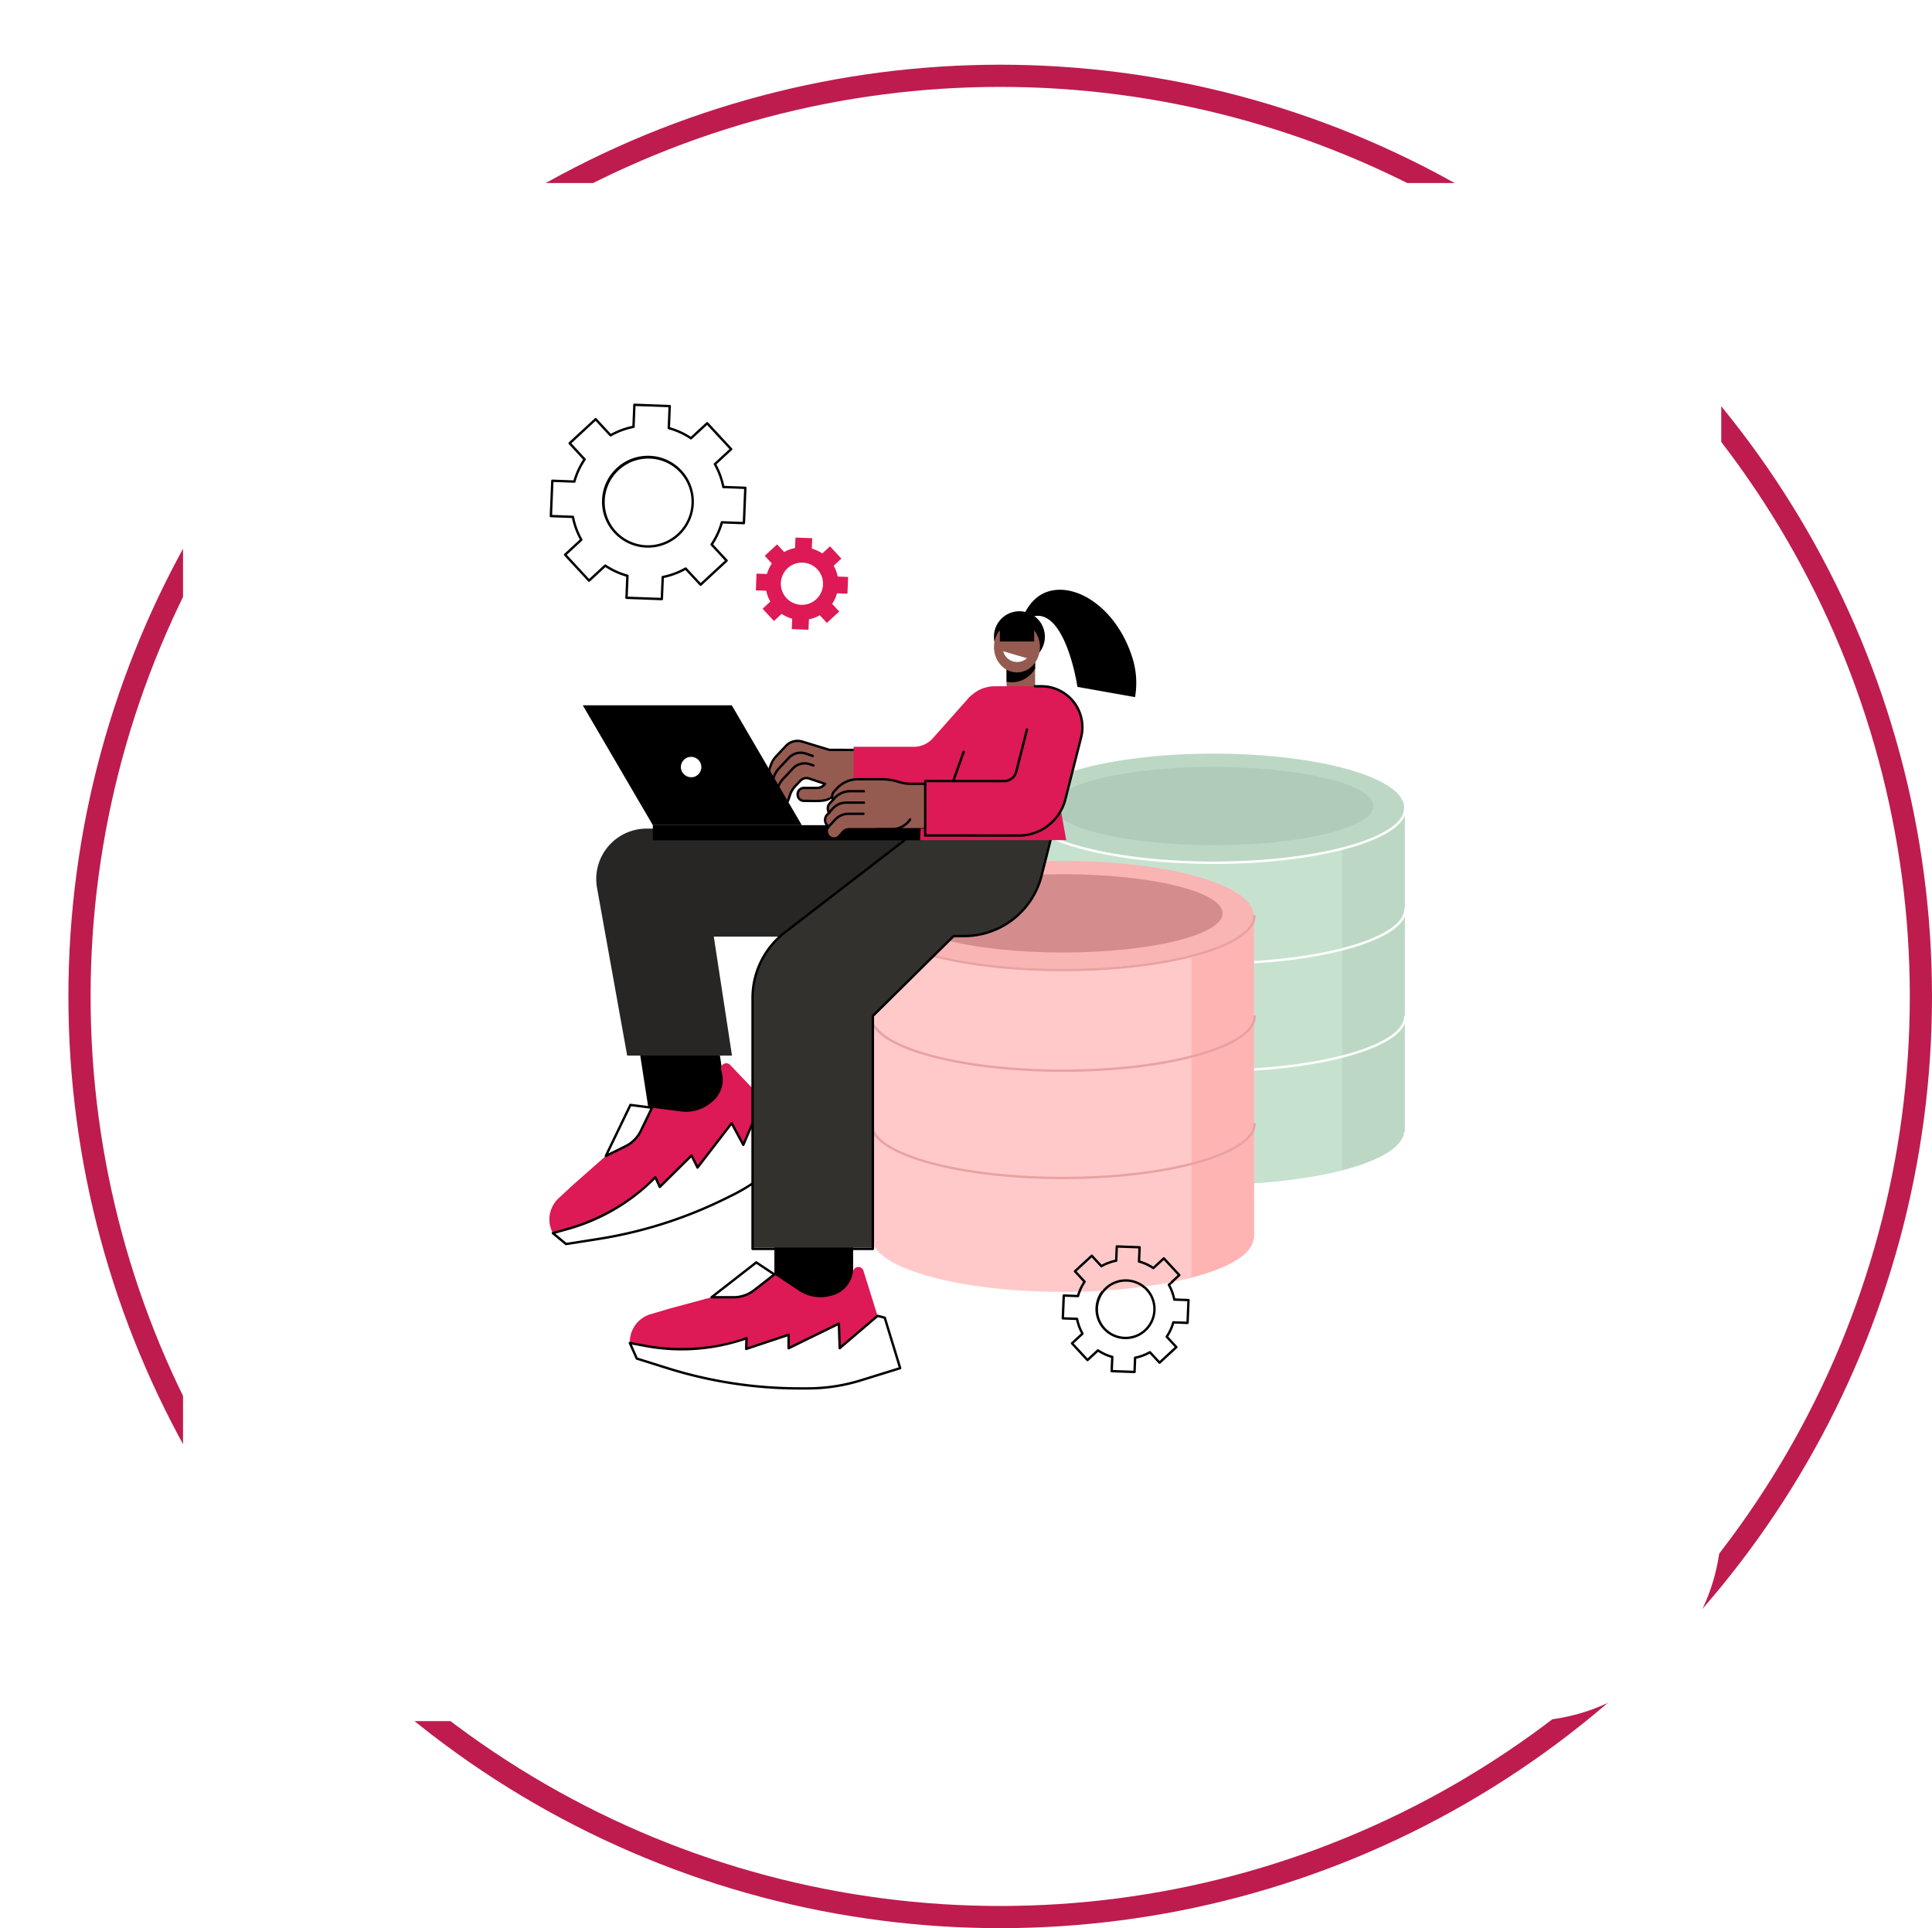 <svg xmlns="http://www.w3.org/2000/svg" xmlns:xlink="http://www.w3.org/1999/xlink" width="522.5" height="521.5" viewBox="0 0 522.5 521.5">
  <defs>
    <filter id="Rectangle_3110" x="0" y="0" width="515" height="515" filterUnits="userSpaceOnUse">
      <feOffset dy="15" input="SourceAlpha"/>
      <feGaussianBlur stdDeviation="16.5" result="blur"/>
      <feFlood flood-opacity="0.129"/>
      <feComposite operator="in" in2="blur"/>
      <feComposite in="SourceGraphic"/>
    </filter>
  </defs>
  <g id="Group_2775" data-name="Group 2775" transform="translate(-373.5 -4467.5)">
    <g id="Ellipse_601" data-name="Ellipse 601" transform="translate(392 4485)" fill="none" stroke="#be1c4e" stroke-width="6">
      <circle cx="252" cy="252" r="252" stroke="none"/>
      <circle cx="252" cy="252" r="249" fill="none"/>
    </g>
    <g transform="matrix(1, 0, 0, 1, 373.5, 4467.5)" filter="url(#Rectangle_3110)">
      <rect id="Rectangle_3110-2" data-name="Rectangle 3110" width="416" height="416" rx="53" transform="translate(49.5 34.5)" fill="#fff"/>
    </g>
    <g id="Group_2459" data-name="Group 2459" transform="translate(522.083 4576.666)">
      <g id="Group_2565" data-name="Group 2565">
        <path id="Path_11062" data-name="Path 11062" d="M501.362,580.557c0,4.266-6.456,8.1-16.755,10.771-1.754.454-3.906.137-5.868.519a149.756,149.756,0,0,1-28.774,2.741c-28.465,0-51.681-5.968-51.681-14.031s23.074-14.6,51.539-14.6a155.446,155.446,0,0,1,29.2,2.571c1.963.381,3.829.8,5.583,1.257,10.3,2.667,16.755,6.5,16.755,10.771" transform="translate(-270.193 -383.941)" fill="#bcd8c5"/>
        <path id="Path_11063" data-name="Path 11063" d="M501.552,426.189H398.286V338.545a.661.661,0,0,1,.661-.661H500.193a1.358,1.358,0,0,1,1.358,1.358Z" transform="translate(-270.194 -229.218)" fill="#bcd8c5"/>
        <path id="Path_11064" data-name="Path 11064" d="M484.607,337.884V436.6c-1.754.454-3.62.876-5.583,1.258a155.47,155.47,0,0,1-29.2,2.571c-28.465,0-51.539-6.537-51.539-14.6V338.692a.809.809,0,0,1,.809-.808Z" transform="translate(-270.192 -229.218)" fill="#c6e2cf"/>
        <path id="Path_11065" data-name="Path 11065" d="M501.362,308.935c0,8.063-23.074,14.6-51.538,14.6s-51.538-6.536-51.538-14.6,23.074-14.6,51.538-14.6,51.538,6.536,51.538,14.6" transform="translate(-270.194 -199.675)" fill="#bcd8c5"/>
        <path id="Path_11066" data-name="Path 11066" d="M510.4,316.093c0,5.847-19.366,10.587-43.256,10.587s-43.256-4.74-43.256-10.587,19.366-10.587,43.256-10.587,43.256,4.74,43.256,10.587" transform="translate(-287.564 -207.253)" fill="#b1cbba"/>
        <path id="Path_11067" data-name="Path 11067" d="M448.634,439.506c-13.8,0-26.818-1.53-36.651-4.308-9.963-2.814-15.451-6.6-15.451-10.652a.322.322,0,0,1,.643,0c0,3.687,5.461,7.344,14.982,10.034,9.779,2.763,22.733,4.284,36.477,4.284s26.718-1.521,36.515-4.281c9.546-2.69,15.02-6.346,15.02-10.031a.322.322,0,0,1,.643,0c0,4.053-5.5,7.835-15.489,10.65-9.853,2.776-22.882,4.305-36.69,4.305" transform="translate(-269.004 -287.79)" fill="#fff"/>
        <path id="Path_11068" data-name="Path 11068" d="M448.771,354.893c-13.814,0-26.819-1.516-36.618-4.27-9.943-2.793-15.419-6.563-15.419-10.614a.322.322,0,1,1,.643,0c0,3.683,5.449,7.326,14.949,10,9.745,2.738,22.688,4.246,36.445,4.246s26.706-1.518,36.486-4.275c9.527-2.685,14.991-6.34,14.991-10.025a.322.322,0,1,1,.643,0c0,4.053-5.491,7.833-15.46,10.644-9.834,2.773-22.854,4.3-36.66,4.3" transform="translate(-269.141 -230.401)" fill="#fff"/>
        <path id="Path_11069" data-name="Path 11069" d="M448.709,529.752c-13.806,0-26.816-1.525-36.633-4.293-9.952-2.806-15.433-6.584-15.433-10.638a.322.322,0,0,1,.643,0c0,3.685,5.454,7.337,14.964,10.018,9.763,2.753,22.711,4.269,36.459,4.269s26.712-1.52,36.5-4.281c9.538-2.689,15.009-6.345,15.009-10.03a.322.322,0,0,1,.643,0c0,4.054-5.5,7.836-15.477,10.65-9.846,2.776-22.872,4.3-36.678,4.3" transform="translate(-269.079 -349.016)" fill="#fff"/>
        <path id="Path_11070" data-name="Path 11070" d="M450.463,742.384h-.012l-6.173-.225a.321.321,0,0,1-.31-.334l.147-3.595a13.537,13.537,0,0,1-3.507-1.606l-2.646,2.45a.321.321,0,0,1-.454-.018l-4.187-4.523a.322.322,0,0,1,.017-.454l2.647-2.45a13.544,13.544,0,0,1-1.331-3.619l-3.6-.131a.322.322,0,0,1-.31-.335l.252-6.171a.328.328,0,0,1,.333-.308l3.6.131a13.677,13.677,0,0,1,1.622-3.514l-2.438-2.634a.322.322,0,0,1,.017-.455l4.543-4.2a.321.321,0,0,1,.454.017l2.438,2.634a13.675,13.675,0,0,1,3.628-1.346l.147-3.6a.331.331,0,0,1,.333-.308l6.173.225a.321.321,0,0,1,.31.335l-.147,3.595a13.543,13.543,0,0,1,3.506,1.606l2.646-2.45a.321.321,0,0,1,.454.018l4.187,4.523a.322.322,0,0,1-.017.454l-2.647,2.45a13.547,13.547,0,0,1,1.331,3.619l3.6.131a.322.322,0,0,1,.31.334l-.252,6.171a.328.328,0,0,1-.333.308l-3.6-.132a13.648,13.648,0,0,1-1.622,3.514l2.438,2.634a.321.321,0,0,1-.017.454l-4.543,4.2a.322.322,0,0,1-.454-.018l-2.438-2.634a13.665,13.665,0,0,1-3.628,1.346l-.147,3.6a.322.322,0,0,1-.321.308m-5.839-.857,5.53.2.144-3.528a.322.322,0,0,1,.259-.3,13.027,13.027,0,0,0,3.908-1.45.322.322,0,0,1,.395.061l2.391,2.583,4.071-3.768-2.391-2.583a.322.322,0,0,1-.031-.4,13.039,13.039,0,0,0,1.747-3.784.314.314,0,0,1,.321-.235l3.529.129.225-5.528L461.2,722.8a.321.321,0,0,1-.3-.26,12.908,12.908,0,0,0-1.434-3.9.322.322,0,0,1,.061-.394l2.6-2.4-3.75-4.051-2.6,2.4a.321.321,0,0,1-.4.031,12.9,12.9,0,0,0-3.778-1.73.321.321,0,0,1-.236-.323l.144-3.525-5.53-.2-.144,3.528a.322.322,0,0,1-.259.3,13.035,13.035,0,0,0-3.908,1.45.322.322,0,0,1-.395-.061l-2.391-2.583-4.071,3.767,2.391,2.583a.321.321,0,0,1,.031.4,13.031,13.031,0,0,0-1.747,3.784.327.327,0,0,1-.321.235l-3.529-.129-.226,5.528,3.526.129a.321.321,0,0,1,.3.26,12.92,12.92,0,0,0,1.434,3.9.321.321,0,0,1-.061.394l-2.6,2.4,3.75,4.051,2.6-2.4a.322.322,0,0,1,.4-.031,12.9,12.9,0,0,0,3.778,1.73.321.321,0,0,1,.236.323Zm3.409-8.336a8.144,8.144,0,1,1,5.528-2.165,8.057,8.057,0,0,1-5.528,2.165m.061-15.566a7.5,7.5,0,0,0-7.493,7.191,7.385,7.385,0,0,0,1.97,5.354,7.491,7.491,0,0,0,12.955-4.812,7.421,7.421,0,0,0-7.431-7.732m-5.31,1.758h0Z" transform="translate(-292.217 -480.158)"/>
        <path id="Path_11071" data-name="Path 11071" d="M374.573,670.79c0,4.266-6.456,8.1-16.755,10.771-1.754.454-3.906.137-5.868.519a149.754,149.754,0,0,1-28.774,2.741c-28.465,0-51.681-5.968-51.681-14.031s23.074-14.6,51.539-14.6a155.454,155.454,0,0,1,29.2,2.571c1.963.381,3.829.8,5.583,1.258,10.3,2.667,16.755,6.5,16.755,10.771" transform="translate(-184.18 -445.154)" fill="#ffb4b4"/>
        <path id="Path_11072" data-name="Path 11072" d="M374.763,516.422H271.5V428.778a.66.66,0,0,1,.661-.661H373.4a1.358,1.358,0,0,1,1.358,1.358Z" transform="translate(-184.181 -290.431)" fill="#ffb4b4"/>
        <path id="Path_11073" data-name="Path 11073" d="M357.819,428.117v98.721c-1.754.454-3.62.876-5.583,1.258a155.442,155.442,0,0,1-29.2,2.571c-28.465,0-51.539-6.537-51.539-14.6V428.925a.809.809,0,0,1,.809-.808Z" transform="translate(-184.18 -290.431)" fill="#ffc9c9"/>
        <path id="Path_11074" data-name="Path 11074" d="M374.574,399.168c0,8.063-23.074,14.6-51.538,14.6s-51.538-6.536-51.538-14.6,23.074-14.6,51.538-14.6,51.538,6.536,51.538,14.6" transform="translate(-184.182 -260.888)" fill="#f9b4b4"/>
        <path id="Path_11075" data-name="Path 11075" d="M383.614,406.326c0,5.847-19.366,10.587-43.256,10.587s-43.256-4.74-43.256-10.587,19.366-10.587,43.256-10.587,43.256,4.74,43.256,10.587" transform="translate(-201.551 -268.466)" fill="#d58c8c"/>
        <path id="Path_11076" data-name="Path 11076" d="M321.846,529.739c-13.8,0-26.818-1.53-36.652-4.308-9.963-2.814-15.451-6.6-15.451-10.653a.322.322,0,0,1,.643,0c0,3.687,5.461,7.344,14.982,10.034,9.779,2.763,22.733,4.284,36.477,4.284s26.718-1.521,36.515-4.281c9.546-2.69,15.02-6.345,15.02-10.03a.322.322,0,1,1,.643,0c0,4.053-5.5,7.835-15.489,10.65-9.853,2.776-22.882,4.305-36.69,4.305" transform="translate(-182.991 -349.003)" fill="#e8a2a2"/>
        <path id="Path_11077" data-name="Path 11077" d="M321.983,445.127c-13.814,0-26.819-1.516-36.619-4.27-9.943-2.793-15.419-6.563-15.419-10.614a.322.322,0,1,1,.643,0c0,3.683,5.449,7.326,14.95,10,9.745,2.738,22.688,4.246,36.445,4.246s26.706-1.518,36.486-4.275c9.527-2.686,14.991-6.34,14.991-10.025a.322.322,0,0,1,.643,0c0,4.053-5.491,7.833-15.46,10.644-9.834,2.772-22.854,4.3-36.66,4.3" transform="translate(-183.128 -291.615)" fill="#e8a2a2"/>
        <path id="Path_11078" data-name="Path 11078" d="M321.92,619.985c-13.806,0-26.816-1.525-36.634-4.293-9.952-2.806-15.433-6.584-15.433-10.638a.322.322,0,0,1,.643,0c0,3.685,5.454,7.337,14.965,10.019,9.763,2.753,22.711,4.269,36.459,4.269s26.712-1.52,36.5-4.281c9.538-2.689,15.009-6.345,15.009-10.03a.322.322,0,0,1,.643,0c0,4.054-5.5,7.836-15.477,10.65-9.846,2.776-22.872,4.3-36.678,4.3" transform="translate(-183.066 -410.229)" fill="#e8a2a2"/>
        <path id="Path_11079" data-name="Path 11079" d="M373.83,181.492a6.885,6.885,0,1,0,6.885-6.876,6.88,6.88,0,0,0-6.885,6.876" transform="translate(-253.603 -118.458)"/>
        <rect id="Rectangle_3055" data-name="Rectangle 3055" width="7.723" height="11.762" transform="translate(123.634 68.763)" fill="#955b50"/>
        <path id="Path_11080" data-name="Path 11080" d="M392.148,216.734V213.81h-7.723v6.454a7.271,7.271,0,0,0,3.681-.212,7.49,7.49,0,0,0,4.041-3.319" transform="translate(-260.791 -145.047)"/>
        <path id="Path_11081" data-name="Path 11081" d="M375.329,191h.115v2.912h9.282V191h.1a7.26,7.26,0,0,1,1.463,4.414c0,3.786-2.781,6.856-6.211,6.856s-6.211-3.07-6.211-6.856A7.259,7.259,0,0,1,375.329,191" transform="translate(-253.628 -129.575)" fill="#955b50"/>
        <path id="Path_11082" data-name="Path 11082" d="M388.019,210.11a3.911,3.911,0,0,1-6.426-1.886Z" transform="translate(-258.869 -141.257)" fill="#fff"/>
        <path id="Path_11083" data-name="Path 11083" d="M403.733,157.032c7.8-2.518,18.566,4.592,22.769,17.58a22.619,22.619,0,0,1,.82,10.954L411.734,182.8c-.794-5.29-4.507-21.476-12.308-18.958a9.287,9.287,0,0,0-2.994,1.631c1.343-4.23,3.841-7.324,7.3-8.441" transform="translate(-268.936 -106.188)"/>
        <rect id="Rectangle_3056" data-name="Rectangle 3056" width="21.296" height="34.576" transform="matrix(0.988, -0.153, 0.153, 0.988, 22.734, 164.481)"/>
        <path id="Path_11084" data-name="Path 11084" d="M6.53,587.5l8.73-7.694,6.653-13.8,13.731,1.762a10.517,10.517,0,0,0,8.1-2.379l.388-.326a7.705,7.705,0,0,0,2.507-7.819l-.186-.724a1.43,1.43,0,0,1,2.42-1.341l19.379,20.284-6.764,6.488a48.685,48.685,0,0,1-12.14,8.515l-1.787.883A119.582,119.582,0,0,1,13.093,602.28l-8.6,1.346L.944,600.672.8,600.391a7.745,7.745,0,0,1-.2-6.426l.012-.029a7.751,7.751,0,0,1,1.882-2.694Z" transform="translate(0 -376.326)" fill="#dd1956"/>
        <path id="Path_11085" data-name="Path 11085" d="M59.932,590.539l-5.828-.748-6.652,13.8,5.359-2.647a8.949,8.949,0,0,0,4.1-4.132Z" transform="translate(-32.19 -400.109)" fill="#fff"/>
        <path id="Path_11086" data-name="Path 11086" d="M46.773,603.232a.321.321,0,0,1-.29-.461l6.653-13.8a.321.321,0,0,1,.33-.179l5.828.748a.322.322,0,0,1,.249.459l-3.026,6.271a9.31,9.31,0,0,1-4.243,4.281L46.915,603.2a.321.321,0,0,1-.142.033m6.842-13.772-6.146,12.748,4.521-2.233a8.668,8.668,0,0,0,3.949-3.984l2.831-5.869Z" transform="translate(-31.512 -399.43)"/>
        <path id="Path_11087" data-name="Path 11087" d="M40.436,599.285l1.615,3.262,9.23-11.988,3.153,5.849,5.285-12.359,1.962-.422,9.808,10.387-8.075,7.663a48.689,48.689,0,0,1-11.951,8.335l-1.907.942a119.581,119.581,0,0,1-34.471,10.929l-8.6,1.346-3.552-2.955L7.148,619.1c15.431-4.5,23.484-13.954,23.484-13.954l1.221,2.644Z" transform="translate(-1.991 -395.928)" fill="#fff"/>
        <path id="Path_11088" data-name="Path 11088" d="M5.809,622.872A.321.321,0,0,1,5.6,622.8l-3.552-2.954a.322.322,0,0,1,.119-.557l4.214-1.177C21.532,613.7,29.63,604.35,29.709,604.256a.322.322,0,0,1,.537.074l1.029,2.227,8.256-8.179a.322.322,0,0,1,.515.086l1.387,2.8,8.916-11.579a.317.317,0,0,1,.281-.125.322.322,0,0,1,.257.168l2.836,5.262,5.023-11.746a.322.322,0,0,1,.228-.188l1.962-.422a.322.322,0,0,1,.3.094l9.808,10.386a.322.322,0,0,1-.013.454l-8.075,7.663a48.97,48.97,0,0,1-12.03,8.39l-1.907.942a119.774,119.774,0,0,1-34.564,10.958l-8.6,1.346a.323.323,0,0,1-.05,0m-2.875-3.131L5.9,622.21l8.454-1.323a119.127,119.127,0,0,0,34.378-10.9l1.907-.942a48.327,48.327,0,0,0,11.872-8.28l7.843-7.442L60.894,583.3l-1.623.349-5.22,12.206a.321.321,0,0,1-.579.026l-2.918-5.413-8.928,11.595a.322.322,0,0,1-.543-.053l-1.417-2.862L31.4,607.337a.324.324,0,0,1-.284.088.321.321,0,0,1-.235-.181l-1.018-2.2A53.459,53.459,0,0,1,6.561,618.728Z" transform="translate(-1.313 -395.25)"/>
        <rect id="Rectangle_3057" data-name="Rectangle 3057" width="21.297" height="23.018" transform="translate(60.842 223.624)"/>
        <path id="Path_11089" data-name="Path 11089" d="M78.528,734.671l11.241-3.031,12.089-9.423,11.525,7.659a10.518,10.518,0,0,0,8.32,1.456l.492-.12a7.715,7.715,0,0,0,5.718-5.9l.154-.731a1.431,1.431,0,0,1,2.765-.131l8.365,26.763-8.943,2.821a48.75,48.75,0,0,1-14.661,2.257H113.6a119.616,119.616,0,0,1-35.75-5.467l-8.3-2.6L67.674,744v-.314a7.75,7.75,0,0,1,2.669-5.851l.023-.02a7.77,7.77,0,0,1,2.883-1.582Z" transform="translate(-45.909 -489.946)" fill="#dd1956"/>
        <path id="Path_11090" data-name="Path 11090" d="M153.358,725.468l-4.892-3.251-12.089,9.423h5.979a8.961,8.961,0,0,0,5.506-1.89Z" transform="translate(-92.517 -489.946)" fill="#fff"/>
        <path id="Path_11091" data-name="Path 11091" d="M141.678,731.283H135.7a.322.322,0,0,1-.2-.575l12.088-9.422a.321.321,0,0,1,.376-.014l4.892,3.251a.322.322,0,0,1,.02.522l-5.5,4.281a9.324,9.324,0,0,1-5.7,1.959m-5.043-.643h5.043a8.678,8.678,0,0,0,5.308-1.823l5.144-4.007-4.327-2.875Z" transform="translate(-91.839 -489.267)"/>
        <path id="Path_11092" data-name="Path 11092" d="M110.6,772.295v3.639l13.6-6.658.229,6.639,10.224-8.738,1.946.491,4.18,13.653-10.64,3.293a48.753,48.753,0,0,1-14.413,2.179H113.6a119.615,119.615,0,0,1-35.75-5.467l-8.3-2.6L67.673,774.5l4.3.811c15.828,2.8,27.244-2.11,27.244-2.11l-.079,2.911Z" transform="translate(-45.909 -520.446)" fill="#fff"/>
        <path id="Path_11093" data-name="Path 11093" d="M115.048,786.435h-2.127a119.8,119.8,0,0,1-35.846-5.481l-8.3-2.6a.322.322,0,0,1-.2-.177L66.7,773.955a.322.322,0,0,1,.354-.446l4.3.81c15.538,2.752,26.944-2.041,27.058-2.089a.321.321,0,0,1,.448.3l-.067,2.452,11.031-3.675a.322.322,0,0,1,.423.305v3.123l13.132-6.432a.322.322,0,0,1,.463.278l.206,5.972,9.717-8.3a.322.322,0,0,1,.288-.067l1.946.491a.322.322,0,0,1,.229.218l4.18,13.653a.322.322,0,0,1-.212.4l-10.64,3.293a49.027,49.027,0,0,1-14.508,2.193M69.1,777.782l8.165,2.557a119.164,119.164,0,0,0,35.654,5.452h2.127a48.372,48.372,0,0,0,14.317-2.165l10.334-3.2-4.033-13.172-1.609-.406-10.1,8.63a.321.321,0,0,1-.53-.233l-.212-6.143-13.149,6.44a.321.321,0,0,1-.463-.289v-3.193l-11.043,3.679a.322.322,0,0,1-.424-.314L98.2,773a53.514,53.514,0,0,1-26.966,1.95l-3.7-.7Z" transform="translate(-45.231 -519.767)"/>
        <path id="Path_11094" data-name="Path 11094" d="M139.436,357.4H53.03a13.64,13.64,0,0,0-13.438,16.044l8.151,45.343H76.093L71.17,386.618h50.042a18.212,18.212,0,0,0,18.224-18.2Z" transform="translate(-26.71 -242.458)" fill="#272625"/>
        <path id="Path_11095" data-name="Path 11095" d="M248.985,363.212l4.081-16.072H220.3l-40.813,31.448a22.163,22.163,0,0,0-8.64,17.556V463.8h32.532V401.107L225.2,379.525l2.95-.018a21.628,21.628,0,0,0,20.834-16.294" transform="translate(-115.899 -235.497)" fill="#33312e"/>
        <path id="Path_11096" data-name="Path 11096" d="M202.7,463.754H170.166a.321.321,0,0,1-.322-.322V395.465a22.629,22.629,0,0,1,8.765-17.81l40.813-31.448a.324.324,0,0,1,.2-.067h32.768a.322.322,0,0,1,.312.4l-4.08,16.072h0a21.953,21.953,0,0,1-21.144,16.537l-2.82.018-21.636,21.4v62.87a.322.322,0,0,1-.322.322m-32.21-.643h31.888V400.428a.321.321,0,0,1,.1-.229L224.3,378.618a.322.322,0,0,1,.224-.093l2.95-.018A21.31,21.31,0,0,0,248,362.455l3.979-15.671H219.729L179,378.164a21.981,21.981,0,0,0-8.515,17.3Zm77.82-100.578h0Z" transform="translate(-115.221 -234.818)"/>
        <path id="Path_11097" data-name="Path 11097" d="M204.358,287.642l-11.353-3.8a4.308,4.308,0,0,0-4.5,1.131l-2.635,2.8a6.757,6.757,0,0,0-1.486,2.482l-.716,2.133a1.74,1.74,0,0,0,1.1,2.2l.23.077a1.743,1.743,0,0,0,2.206-1.1l.468-1.393a6.6,6.6,0,0,1,1.451-2.423l1.367-1.452a2.246,2.246,0,0,1,2.348-.59l10.342,3.461Z" transform="translate(-124.535 -192.404)" fill="#955b50"/>
        <path id="Path_11098" data-name="Path 11098" d="M202.116,296.007l-6.571-2.2a4.308,4.308,0,0,0-4.5,1.131l-2.635,2.8a6.757,6.757,0,0,0-1.486,2.482l-.716,2.133a1.74,1.74,0,0,0,1.1,2.2l.229.077a1.743,1.743,0,0,0,2.206-1.1l.468-1.393a6.6,6.6,0,0,1,1.451-2.423l1.367-1.452a2.246,2.246,0,0,1,2.348-.59l5.56,1.861Z" transform="translate(-126.258 -199.164)" fill="#955b50"/>
        <path id="Path_11099" data-name="Path 11099" d="M205.536,304.961l-6.571-2.2a4.308,4.308,0,0,0-4.5,1.131l-2.635,2.8a6.754,6.754,0,0,0-1.486,2.482l-.716,2.133a1.74,1.74,0,0,0,1.1,2.2l.23.077a1.743,1.743,0,0,0,2.206-1.1l.468-1.393a6.6,6.6,0,0,1,1.451-2.423l1.367-1.452a2.246,2.246,0,0,1,2.348-.59l5.56,1.861Z" transform="translate(-128.578 -205.238)" fill="#955b50"/>
        <path id="Path_11100" data-name="Path 11100" d="M234.642,298.487v-10.24l-17.4.016-4.5-1.385-2.852,8.5,6.268,2.1-.124.143a2.731,2.731,0,0,1-2.061.938h-3.511a1.7,1.7,0,0,0-1.7,1.694v.116a1.694,1.694,0,0,0,1.687,1.694c1.54.007,4.546.012,4.9-.009a4.557,4.557,0,0,0,.573-.07l6.334-3.446Z" transform="translate(-141.624 -194.616)" fill="#955b50"/>
        <path id="Path_11101" data-name="Path 11101" d="M190.826,313.323a2.053,2.053,0,0,1-.654-.107l-.23-.077a2.062,2.062,0,0,1-1.3-2.611l.716-2.134a7.134,7.134,0,0,1,1.556-2.6l2.635-2.8a4.642,4.642,0,0,1,4.841-1.216l1.057.354a.322.322,0,0,1-.2.61l-1.057-.354a4,4,0,0,0-4.168,1.047l-2.635,2.8a6.481,6.481,0,0,0-1.415,2.364l-.716,2.133a1.419,1.419,0,0,0,.9,1.8l.229.077a1.424,1.424,0,0,0,1.8-.895l.468-1.394a6.977,6.977,0,0,1,1.522-2.541l1.367-1.452a2.573,2.573,0,0,1,2.684-.674l4.116,1.377a.322.322,0,0,1-.2.61l-4.116-1.377a1.929,1.929,0,0,0-2.011.505l-1.367,1.452a6.317,6.317,0,0,0-1.38,2.305l-.468,1.393a2.068,2.068,0,0,1-1.959,1.407" transform="translate(-127.899 -204.564)"/>
        <path id="Path_11102" data-name="Path 11102" d="M186.775,304.252a.323.323,0,0,1-.1-.017l-.151-.051a2.061,2.061,0,0,1-1.3-2.61l.716-2.133a7.133,7.133,0,0,1,1.557-2.6l2.635-2.8a4.642,4.642,0,0,1,4.841-1.216l1.941.65a.322.322,0,0,1-.2.61l-1.941-.65a4,4,0,0,0-4.168,1.047l-2.635,2.8a6.476,6.476,0,0,0-1.416,2.364l-.716,2.133a1.419,1.419,0,0,0,.9,1.8l.151.05a.322.322,0,0,1-.1.627" transform="translate(-125.578 -198.489)"/>
        <path id="Path_11103" data-name="Path 11103" d="M195.615,299.52c-.436,0-.9-.006-1.408-.012-.473-.005-.98-.012-1.526-.014a2.02,2.02,0,0,1-2.007-2.015v-.116a2.019,2.019,0,0,1,2.017-2.015H196.2a2.409,2.409,0,0,0,1.818-.827l.125-.143a.322.322,0,1,1,.485.422l-.125.143a3.049,3.049,0,0,1-2.3,1.048h-3.511a1.375,1.375,0,0,0-1.374,1.372v.116a1.375,1.375,0,0,0,1.367,1.372c.547,0,1.056.009,1.53.014,2.734.032,4.238.05,5.387-.681l4.6-2.857a.323.323,0,0,1,.17-.049h12.178v-9.565L199.6,285.7a.33.33,0,0,1-.093-.014l-7.278-2.21a4,4,0,0,0-4.176,1.044l-2.635,2.8a6.393,6.393,0,0,0-1.416,2.364l-.716,2.133a1.418,1.418,0,0,0,.9,1.8.322.322,0,0,1-.2.61,2.062,2.062,0,0,1-1.3-2.611l.716-2.134a7.032,7.032,0,0,1,1.557-2.6l2.635-2.8a4.642,4.642,0,0,1,4.841-1.215l7.224,2.193,17.221.016a.322.322,0,0,1,.321.322V295.6a.322.322,0,0,1-.322.322H204.464l-4.521,2.807c-1.068.68-2.377.792-4.328.792" transform="translate(-123.855 -191.729)"/>
        <path id="Path_11104" data-name="Path 11104" d="M286.889,244.571l-9.647,10.866a6.861,6.861,0,0,1-5.131,2.305h-16.29V271.6l20.383-.009a10.663,10.663,0,0,0,7.995-3.61l15.7-17.811-6.934-6a4.337,4.337,0,0,0-6.079.4" transform="translate(-173.547 -164.927)" fill="#dd1956"/>
        <path id="Path_11105" data-name="Path 11105" d="M87.3,286.12H47.011L28.063,253.7H68.355Z" transform="translate(-19.038 -172.111)"/>
        <rect id="Rectangle_3058" data-name="Rectangle 3058" width="72.444" height="4.093" transform="translate(27.974 114.011)"/>
        <path id="Path_11106" data-name="Path 11106" d="M110.537,299.888a2.765,2.765,0,1,1,3.431,2.068,2.831,2.831,0,0,1-3.431-2.068" transform="translate(-74.913 -200.985)" fill="#fff"/>
        <rect id="Rectangle_3059" data-name="Rectangle 3059" width="15.055" height="12.296" transform="translate(90.694 102.825)" fill="#955b50"/>
        <path id="Path_11107" data-name="Path 11107" d="M235.98,327.759l-1.336,1.442a2.083,2.083,0,0,0-.162,2.636l1.312,1.819,3.18-3.544h19.978v-4.175h-18.8a5.692,5.692,0,0,0-4.175,1.822" transform="translate(-158.804 -221.113)" fill="#955b50"/>
        <path id="Path_11108" data-name="Path 11108" d="M239.119,318.34l-.756.816a2.083,2.083,0,0,0-.162,2.636l1.312,1.819,3.18-3.544h18.782v-2.9h-3.188c-1.319,0-3.671-1.271-6.647-1.271h-6.912a7.649,7.649,0,0,0-5.61,2.448" transform="translate(-161.326 -214.298)" fill="#955b50"/>
        <path id="Path_11109" data-name="Path 11109" d="M233.965,337.092l-1.6,1.73a2.084,2.084,0,0,0-.162,2.636l1.312,1.819,3.18-3.544h12.378v-4.176H237.483a4.8,4.8,0,0,0-3.517,1.535" transform="translate(-157.256 -227.639)" fill="#955b50"/>
        <path id="Path_11110" data-name="Path 11110" d="M235.738,346.482l-1.672,1.8a1.917,1.917,0,1,0,2.836,2.58l.908-1.011a2.288,2.288,0,0,1,1.7-.759h10.394c2.717,0,4.63-.155,7.248-4.179l-17.836,0a4.882,4.882,0,0,0-3.58,1.562" transform="translate(-158.442 -233.988)" fill="#955b50"/>
        <path id="Path_11111" data-name="Path 11111" d="M233.809,331.479a.321.321,0,0,1-.261-.133,2.412,2.412,0,0,1,.187-3.042l1.336-1.442a6.032,6.032,0,0,1,4.411-1.925h3.677a.322.322,0,1,1,0,.643h-3.677a5.388,5.388,0,0,0-3.94,1.719l-1.336,1.442a1.768,1.768,0,0,0-.137,2.229.322.322,0,0,1-.261.51" transform="translate(-158.13 -220.434)"/>
        <path id="Path_11112" data-name="Path 11112" d="M232.038,341.809a.321.321,0,0,1-.261-.133l-.511-.708a2.412,2.412,0,0,1,.187-3.042l1.6-1.729a5.132,5.132,0,0,1,3.753-1.638h4.837a.322.322,0,1,1,0,.643h-4.837a4.487,4.487,0,0,0-3.281,1.432l-1.6,1.73a1.767,1.767,0,0,0-.137,2.229l.511.708a.322.322,0,0,1-.26.51" transform="translate(-156.582 -226.961)"/>
        <path id="Path_11113" data-name="Path 11113" d="M234.8,351.153c-.041,0-.081,0-.122,0a2.237,2.237,0,0,1-1.524-3.754l1.672-1.8a5.218,5.218,0,0,1,3.816-1.666h4.025a.322.322,0,1,1,0,.643h-4.025a4.572,4.572,0,0,0-3.344,1.459l-1.672,1.8a1.6,1.6,0,1,0,2.361,2.146l.908-1.011a2.611,2.611,0,0,1,1.942-.866h11.5a5.7,5.7,0,0,0,4.724-2.5.322.322,0,0,1,.532.361,6.349,6.349,0,0,1-5.256,2.785h-11.5a1.967,1.967,0,0,0-1.463.653l-.908,1.011a2.23,2.23,0,0,1-1.666.744" transform="translate(-157.767 -233.316)"/>
        <path id="Path_11114" data-name="Path 11114" d="M266.393,329.067H249.241a.322.322,0,0,1,0-.643h16.83V316.77H258.2a11.47,11.47,0,0,1-3.241-.549,15.09,15.09,0,0,0-4.464-.686h-6.451a7.349,7.349,0,0,0-5.374,2.345l-.756.816a1.754,1.754,0,0,0-.3,1.947.322.322,0,0,1-.582.273,2.4,2.4,0,0,1,.414-2.658l.756-.816a7.993,7.993,0,0,1,5.846-2.552H250.5a15.845,15.845,0,0,1,4.635.708,10.8,10.8,0,0,0,3.07.526h8.191a.321.321,0,0,1,.322.322v12.3a.322.322,0,0,1-.322.322" transform="translate(-160.644 -213.62)"/>
        <path id="Path_11115" data-name="Path 11115" d="M351.261,279.312H311.746l.133-3.08h9.294l1.3-29.063c.3-5.381,4.249-9.479,9.491-9.479h11.784Z" transform="translate(-211.486 -161.247)" fill="#dd1956"/>
        <path id="Path_11116" data-name="Path 11116" d="M338.655,300.572a.322.322,0,0,1-.3-.43L341.265,292a.322.322,0,0,1,.606.216l-2.914,8.147a.321.321,0,0,1-.3.214" transform="translate(-229.522 -197.942)"/>
        <path id="Path_11117" data-name="Path 11117" d="M347.424,237.69H346.5l-5.861,23.093a3.382,3.382,0,0,1-3.282,2.548l-21.336-.017-.012,14.734,25.277.021a13.023,13.023,0,0,0,12.637-9.809l4.259-16.759a11.087,11.087,0,0,0-10.757-13.81" transform="translate(-214.377 -161.247)" fill="#dd1956"/>
        <path id="Path_11118" data-name="Path 11118" d="M340.616,277.712h-.011l-25.277-.021a.322.322,0,0,1-.321-.322l.012-14.734a.321.321,0,0,1,.322-.321l21.336.017h0a3.057,3.057,0,0,0,2.967-2.306l2.892-11.392a.322.322,0,0,1,.624.159l-2.891,11.392a3.7,3.7,0,0,1-3.591,2.791h0l-21.014-.017-.011,14.09,24.956.02h.01a12.689,12.689,0,0,0,12.314-9.567l4.259-16.759a10.765,10.765,0,0,0-10.445-13.409h-1.766a.322.322,0,0,1,0-.643h1.766A11.408,11.408,0,0,1,357.813,250.9l-4.259,16.76a13.332,13.332,0,0,1-12.938,10.052" transform="translate(-213.698 -160.568)"/>
        <path id="Path_11138" data-name="Path 11138" d="M30.575,53.183h-.012l-9.552-.349a.321.321,0,0,1-.31-.334l.233-5.7a20.789,20.789,0,0,1-5.627-2.577l-4.2,3.883a.322.322,0,0,1-.454-.017l-6.479-7a.322.322,0,0,1,.017-.454l4.2-3.883a20.782,20.782,0,0,1-2.135-5.808l-5.7-.208a.321.321,0,0,1-.31-.334l.39-9.55a.327.327,0,0,1,.333-.308l5.7.208a20.979,20.979,0,0,1,2.6-5.637L5.408,10.936a.322.322,0,0,1,.017-.454l7.03-6.506a.322.322,0,0,1,.455.018L16.776,8.17A20.96,20.96,0,0,1,22.6,6.011l.232-5.7A.332.332,0,0,1,23.163,0l9.552.349a.322.322,0,0,1,.31.334l-.233,5.7A20.8,20.8,0,0,1,38.419,8.96l4.2-3.883a.321.321,0,0,1,.454.018l6.478,7a.322.322,0,0,1-.017.454l-4.2,3.884A20.778,20.778,0,0,1,47.47,22.24l5.7.208a.321.321,0,0,1,.31.335l-.39,9.55a.322.322,0,0,1-.321.308h-.012l-5.7-.208a20.972,20.972,0,0,1-2.6,5.637l3.866,4.177a.321.321,0,0,1-.017.454l-7.03,6.506a.322.322,0,0,1-.454-.018L36.95,45.012a20.967,20.967,0,0,1-5.822,2.159l-.233,5.7a.321.321,0,0,1-.321.309m-9.218-.98,8.909.325.23-5.634a.322.322,0,0,1,.259-.3,20.335,20.335,0,0,0,6.1-2.263.321.321,0,0,1,.394.061l3.82,4.127,6.558-6.069-3.82-4.127a.321.321,0,0,1-.031-.4A20.333,20.333,0,0,0,46.5,32.015a.315.315,0,0,1,.321-.235l5.636.206.364-8.907-5.633-.206a.322.322,0,0,1-.3-.261,20.156,20.156,0,0,0-2.238-6.087.322.322,0,0,1,.061-.394l4.146-3.837L42.816,5.767,38.671,9.6a.322.322,0,0,1-.4.031,20.16,20.16,0,0,0-5.9-2.7.322.322,0,0,1-.236-.323l.23-5.632L23.46.654l-.23,5.634a.321.321,0,0,1-.259.3,20.345,20.345,0,0,0-6.1,2.263.322.322,0,0,1-.395-.061l-3.82-4.127L6.1,10.736l3.819,4.127a.322.322,0,0,1,.031.4,20.35,20.35,0,0,0-2.728,5.907A.33.33,0,0,1,6.9,21.4L1.264,21.2.9,30.1l5.633.206a.322.322,0,0,1,.3.261,20.146,20.146,0,0,0,2.238,6.087.322.322,0,0,1-.062.394L4.868,40.888l6.042,6.527,4.145-3.837a.322.322,0,0,1,.4-.031,20.151,20.151,0,0,0,5.9,2.7.321.321,0,0,1,.236.323Zm5.459-13.246a12.427,12.427,0,1,1,8.435-3.3,12.293,12.293,0,0,1-8.435,3.3m.095-24.089a11.785,11.785,0,0,0-11.771,11.3,11.6,11.6,0,0,0,3.095,8.412,11.768,11.768,0,0,0,20.352-7.559A11.66,11.66,0,0,0,26.911,14.868m-8.217,2.9h0Z" transform="translate(-0.166 0)"/>
        <path id="Path_11139" data-name="Path 11139" d="M177.93,119.655a9.822,9.822,0,0,0-1.315,2.847l-2.826-.1-.185,4.531,2.826.1a9.718,9.718,0,0,0,1.079,2.934l-2.079,1.924,3.074,3.321,2.079-1.924a9.736,9.736,0,0,0,2.843,1.3l-.115,2.825,4.532.166.115-2.825a9.824,9.824,0,0,0,2.94-1.091l1.916,2.07,3.335-3.087-1.916-2.07a9.812,9.812,0,0,0,1.314-2.847l2.826.1.185-4.531-2.826-.1a9.731,9.731,0,0,0-1.079-2.935l2.079-1.924-3.074-3.321-2.079,1.924a9.72,9.72,0,0,0-2.843-1.3l.115-2.825-4.532-.166-.115,2.825a9.822,9.822,0,0,0-2.94,1.091l-1.916-2.07-3.336,3.087Zm4.276,1.274a5.707,5.707,0,1,1-.33,8.08,5.719,5.719,0,0,1,.33-8.08" transform="translate(-117.771 -76.422)" fill="#dd1956"/>
        <path id="Path_11140" data-name="Path 11140" d="M442.486,720.661a.328.328,0,0,1-.115-.021.322.322,0,0,1-.185-.416,13.7,13.7,0,0,1,1.291-2.542l-2.438-2.634a.322.322,0,0,1,.017-.454l4.543-4.2a.321.321,0,0,1,.454.018l2.439,2.634a13.66,13.66,0,0,1,3.628-1.346l.147-3.6a.331.331,0,0,1,.333-.308l6.173.225a.321.321,0,0,1,.31.335l-.147,3.595a13.565,13.565,0,0,1,3.506,1.606l2.646-2.45a.321.321,0,0,1,.454.018l4.187,4.523a.322.322,0,0,1-.017.454l-2.073,1.918a.322.322,0,1,1-.437-.472l1.837-1.7-3.75-4.051-2.6,2.4a.322.322,0,0,1-.4.031,12.909,12.909,0,0,0-3.778-1.73.321.321,0,0,1-.236-.323l.144-3.525-5.53-.2-.144,3.528a.321.321,0,0,1-.259.3,13.04,13.04,0,0,0-3.909,1.45.321.321,0,0,1-.394-.061L445.8,711.08l-4.071,3.767,2.391,2.583a.322.322,0,0,1,.031.4,13.068,13.068,0,0,0-1.365,2.626.321.321,0,0,1-.3.207m6.643-.362a.322.322,0,0,1-.242-.534,8.255,8.255,0,0,1,.6-.618,8.155,8.155,0,0,1,10.6-.384.322.322,0,1,1-.4.5,7.508,7.508,0,0,0-9.761.356,7.659,7.659,0,0,0-.555.57.321.321,0,0,1-.242.11" transform="translate(-299.139 -480.159)"/>
      </g>
    </g>
  </g>
</svg>
